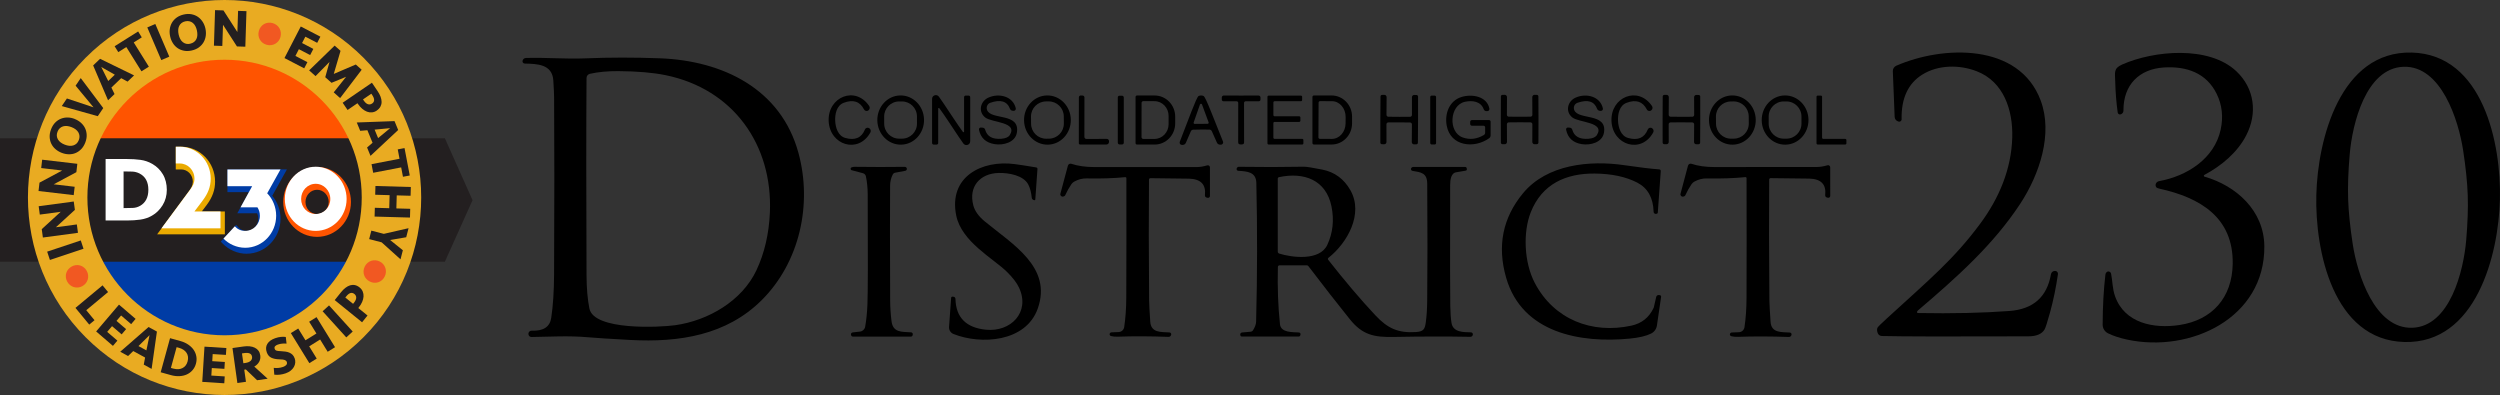 <?xml version="1.0" encoding="UTF-8"?><svg id="a" xmlns="http://www.w3.org/2000/svg" width="1620.31" height="256" viewBox="0 0 1620.31 256"><rect x="0" y="0" width="1620.31" height="256" fill="#333333" stroke="none"/><path d="M242.634,128.011H48.462c0-53.853,43.472-97.52,97.086-97.52s97.085,43.666,97.085,97.52Z" fill="#ff5400"/><path d="M242.634,128.013c0,53.853-43.472,97.52-97.085,97.52s-97.086-43.667-97.086-97.52h194.171Z" fill="#003ca5"/><path d="M288.334,169.635H0v-80.028h288.334l17.931,40.14-17.931,39.889Z" fill="#231f20"/><path d="M101.827,151.889l20.747-28.18c1.444-1.969,2.406-3.742,2.406-5.998,0-4.35-3.387-7.895-7.557-7.895h-3.511v-14.734h3.511c12.12,0,21.977,10.151,21.977,22.63,0,5.371-1.711,10.151-5.383,15.057l-3.244,4.297h14.954v14.806h-43.882l-.018.018Z" fill="#eaaa00"/><path d="M116.513,95.082c11.068,0,20.052,9.238,20.052,20.696,0,5.371-1.907,9.757-4.991,13.893l-5.561,7.394h16.897v10.939h-38.267l18.608-25.083c1.586-2.166,2.78-4.315,2.78-7.144,0-5.568-4.367-9.829-9.482-9.829h-2.602v-10.867h2.602-.036Z" fill="#fff"/><path d="M159.844,164.456c-5.739,0-11.532-2.453-15.489-6.553l-1.265-1.325,9.981-10.796,1.408,1.522c1.479,1.593,3.19,2.327,5.365,2.327,4.171,0,7.557-3.545,7.557-7.896,0-1.253-.25-2.381-.784-3.509h-12.815l7.522-13.696h-13.903v-14.734h38.535l-9.518,17.116c3.44,4.028,5.383,9.346,5.383,14.824,0,12.515-9.857,22.702-21.977,22.702v.018Z" fill="#003ca5"/><path d="M181.785,109.831l-8.609,15.451c3.547,3.598,5.811,8.916,5.811,14.537,0,11.458-8.983,20.768-20.052,20.768-5.686,0-10.819-2.56-14.099-5.962l7.343-7.931c1.64,1.772,3.796,2.954,6.773,2.954,5.133,0,9.482-4.261,9.482-9.829,0-2.291-.695-3.992-1.586-5.443h-10.944l7.522-13.696h-16.024v-10.867h34.364l.018.018Z" fill="#fff"/><path d="M205.49,153.521c-12.085,0-21.924-10.151-21.924-22.63s9.839-22.701,21.924-22.701,21.976,10.187,21.976,22.701-9.856,22.63-21.976,22.63ZM205.49,122.996c-4.136,0-7.505,3.545-7.505,7.895s3.297,7.824,7.505,7.824,7.557-3.509,7.557-7.824-3.387-7.895-7.557-7.895Z" fill="#ff5400"/><path d="M224.648,128.955c0,11.458-8.982,20.696-20.05,20.696s-19.999-9.238-19.999-20.696,8.912-20.893,19.999-20.893,20.05,9.435,20.05,20.893ZM195.168,128.955c0,5.443,4.171,9.757,9.429,9.757s9.482-4.315,9.482-9.757-4.243-9.829-9.482-9.829-9.429,4.386-9.429,9.829Z" fill="#fff"/><path d="M105.57,112.984c-1.675-2.829-4.01-5.12-6.916-6.785-2.37-1.361-4.955-2.238-7.664-2.596-2.674-.358-5.597-.537-8.662-.537h-13.885v39.835h14.009c3.012,0,5.882-.197,8.555-.573,2.691-.376,5.222-1.253,7.522-2.578,2.745-1.557,5.062-3.831,6.862-6.749,1.8-2.918,2.727-6.284,2.727-9.972s-.855-7.215-2.549-10.044ZM96.159,122.956c0,2.506-.463,4.655-1.372,6.374-.909,1.719-2.228,3.079-3.957,4.064-1.462.823-3.03,1.289-4.67,1.361-1.64.072-3.672.107-6.06.125v-23.776c2.192,0,4.099.036,5.686.107,1.568.072,3.101.466,4.527,1.164,1.978,1.003,3.458,2.399,4.403,4.154.962,1.772,1.444,3.939,1.444,6.445v-.018Z" fill="#fff"/><path d="M235.665,37.49c-49.764-49.986-130.452-49.986-180.233,0-49.764,49.986-49.764,131.035,0,181.02,49.764,49.987,130.452,49.987,180.233,0,49.764-49.985,49.764-131.034,0-181.02ZM145.548,217.312c-49.105,0-88.905-39.978-88.905-89.302s39.8-89.302,88.905-89.302,88.906,39.978,88.906,89.302-39.801,89.302-88.906,89.302Z" fill="#e9ab22"/><path d="M70.048,189.29l-14.134,11.763,5.347,6.481-3.422,2.846-8.93-10.832,17.556-14.609,3.583,4.351Z" fill="#231f20"/><path d="M77.088,197.402l10.801,9.274-2.887,3.402-6.523-5.605-2.977,3.51,6.22,5.335-2.887,3.402-6.221-5.335-3.155,3.706,6.613,5.676-2.887,3.402-10.872-9.347,14.811-17.402-.036-.016Z" fill="#231f20"/><path d="M94.021,231.718l-7.664-4.19-3.351,3.224-5.08-2.777,18.359-16.022,5.418,2.952-3.44,24.189-5.08-2.775.855-4.584-.018-.018ZM89.743,224.288l5.133,2.812,2.05-9.882-7.183,7.071Z" fill="#231f20"/><path d="M110.24,219.188l6.702,1.86c1.943.539,3.636,1.309,5.097,2.311,1.461,1.003,2.638,2.148,3.511,3.436.873,1.29,1.444,2.703,1.711,4.243.267,1.54.178,3.097-.267,4.692-.446,1.593-1.159,2.971-2.174,4.153-1.016,1.182-2.228,2.095-3.636,2.756-1.408.664-2.994,1.039-4.777,1.147-1.765.106-3.618-.108-5.561-.645l-6.702-1.862,6.06-22.076.036-.016ZM112.379,238.899c1.105.304,2.139.429,3.137.376.998-.053,1.889-.286,2.691-.68.802-.394,1.497-.949,2.085-1.684.588-.733,1.016-1.627,1.301-2.685.285-1.056.374-2.058.25-2.989s-.428-1.772-.927-2.526c-.499-.751-1.141-1.413-1.961-1.968-.82-.555-1.782-.984-2.87-1.288l-1.622-.449-3.69,13.463,1.622.449-.018-.018Z" fill="#231f20"/><path d="M132.538,224.666l14.17.896-.285,4.457-8.573-.537-.285,4.6,8.163.521-.285,4.457-8.163-.519-.303,4.87,8.68.555-.285,4.457-14.277-.913,1.444-22.845Z" fill="#231f20"/><path d="M168.684,230.324c.214,1.523-.018,2.901-.713,4.171-.695,1.272-1.747,2.293-3.173,3.097l8.68,7.879-6.844.966-7.308-6.983-1.016.145,1.105,7.859-5.561.788-3.173-22.666,7.183-1.021c1.408-.198,2.727-.233,3.957-.108,1.248.127,2.335.431,3.297.896.963.466,1.765,1.109,2.388,1.934.624.823,1.016,1.844,1.194,3.079l-.018-.037ZM163.337,231.183c-.143-1.019-.642-1.717-1.497-2.095-.856-.376-1.996-.466-3.422-.267l-1.586.233.891,6.372,1.355-.196c1.497-.214,2.62-.662,3.369-1.378.749-.717,1.052-1.595.909-2.669h-.018Z" fill="#231f20"/><path d="M190.981,232.188c.339.949.463,1.915.374,2.883-.089.966-.374,1.878-.873,2.756-.499.86-1.194,1.664-2.068,2.381-.891.717-1.978,1.307-3.262,1.754-1.176.412-2.406.698-3.689.86-1.283.161-2.513.161-3.689.018l-.356-4.422c.891.108,1.836.127,2.887.055,1.034-.073,2.103-.288,3.208-.682.909-.321,1.586-.751,2.05-1.288.463-.537.57-1.182.303-1.952-.196-.537-.624-.947-1.283-1.217-.659-.27-1.747-.412-3.262-.429-2.388-.055-4.242-.431-5.579-1.111-1.337-.68-2.264-1.827-2.834-3.42-.731-2.095-.606-3.939.374-5.531.98-1.595,2.673-2.812,5.08-3.653,1.23-.431,2.442-.717,3.654-.841,1.212-.127,2.281-.108,3.208.053l.499,4.314c-.891-.106-1.818-.106-2.78-.018-.98.09-1.925.306-2.887.627-.802.288-1.39.645-1.782,1.092-.392.447-.463.984-.25,1.629.107.304.232.555.41.735.16.178.392.339.677.447.303.106.677.196,1.159.251.481.053,1.069.088,1.782.125,1.034.053,2.014.143,2.959.27.945.125,1.8.357,2.567.698.766.339,1.444.786,2.014,1.36.57.574,1.034,1.325,1.355,2.256h.036Z" fill="#231f20"/><path d="M212.37,227.978l-4.884-7.932-7.094,4.422,4.884,7.932-4.777,2.971-11.995-19.478,4.777-2.971,4.705,7.626,7.095-4.404-4.706-7.626,4.778-2.973,11.995,19.478-4.778,2.973v-.018Z" fill="#231f20"/><path d="M228.59,214.876l-4.153,3.796-15.346-16.936,4.153-3.796,15.346,16.92v.016Z" fill="#231f20"/><path d="M233.064,186.301c.945.77,1.623,1.646,2.032,2.667.41,1.021.59,2.095.519,3.222-.071,1.129-.376,2.293-.892,3.491-.517,1.201-1.248,2.364-2.156,3.51l-.357.447,5.989,4.851-3.528,4.388-17.735-14.376,4.118-5.139c.909-1.127,1.852-2.076,2.85-2.828.998-.77,2.015-1.309,3.03-1.613,1.017-.304,2.05-.357,3.085-.143,1.033.214,2.048.717,3.046,1.523ZM229.695,190.544c-1.64-1.325-3.385-.825-5.258,1.521l-.623.77,5.025,4.081.588-.715c.927-1.164,1.409-2.238,1.446-3.206.016-.984-.357-1.791-1.16-2.452h-.018Z" fill="#231f20"/><path d="M52.349,155.828l1.782,5.389-21.781,7.269-1.782-5.389,21.781-7.269Z" fill="#231f20"/><path d="M48.535,136.026l-12.298,11.261,13.564-1.826.731,5.425-22.743,3.062-.731-5.425,12.298-11.261-13.564,1.826-.731-5.425,22.743-3.062.731,5.425Z" fill="#231f20"/><path d="M49.497,111.592l-14.687,7.86,13.582,1.593-.624,5.425-22.797-2.668.624-5.425,14.687-7.86-13.582-1.593.624-5.425,22.797,2.668-.624,5.425Z" fill="#231f20"/><path d="M48.409,77.108c1.515.591,2.852,1.397,4.01,2.417,1.141,1.02,2.05,2.184,2.691,3.509.642,1.325.998,2.793,1.069,4.368.071,1.576-.232,3.241-.909,4.995-.677,1.737-1.568,3.187-2.691,4.315-1.123,1.128-2.353,1.969-3.725,2.524-1.372.555-2.816.788-4.349.752-1.533-.036-3.048-.358-4.563-.949-1.515-.591-2.852-1.396-4.01-2.399-1.158-1.003-2.05-2.166-2.691-3.509-.642-1.325-.998-2.793-1.052-4.386-.053-1.593.25-3.258.927-5.013.677-1.737,1.568-3.169,2.673-4.297,1.105-1.128,2.353-1.951,3.725-2.506,1.372-.537,2.816-.806,4.349-.77,1.533.018,3.048.34,4.581.931l-.036.018ZM51.083,90.768c.356-.931.499-1.808.428-2.65-.071-.841-.321-1.629-.731-2.345-.428-.716-1.016-1.361-1.765-1.934-.749-.573-1.64-1.038-2.638-1.432-.998-.394-1.978-.627-2.923-.734-.945-.089-1.8,0-2.602.233-.802.251-1.497.662-2.121,1.235s-1.105,1.325-1.462,2.256c-.374.949-.517,1.844-.446,2.668.071.823.321,1.611.749,2.327.428.716,1.016,1.361,1.764,1.934.749.573,1.64,1.038,2.638,1.432.998.394,1.978.645,2.923.734s1.8,0,2.602-.233c.802-.251,1.497-.645,2.121-1.218.606-.573,1.105-1.325,1.462-2.274Z" fill="#231f20"/><path d="M66.928,70.035l-3.565,5.264-23.331-6.553,3.333-4.924,17.253,5.747-11.621-14.036,3.333-4.924,14.58,19.425h.018Z" fill="#231f20"/><path d="M78.55,50.666l-6.363,6.087,2.05,4.207-4.206,4.046-9.66-22.594,4.491-4.297,22.03,10.742-4.206,4.046-4.117-2.22-.018-.018ZM70.155,52.492l4.26-4.082-8.805-4.995,4.545,9.095v-.018Z" fill="#231f20"/><path d="M89.528,20.39l2.371,3.813-5.222,3.294,9.803,15.719-4.795,3.008-9.803-15.719-5.222,3.276-2.37-3.813,15.239-9.578Z" fill="#231f20"/><path d="M109.724,36.716l-5.187,2.238-9.072-21.18,5.187-2.238,9.072,21.18Z" fill="#231f20"/><path d="M133.128,18.459c.356,1.593.428,3.169.232,4.691-.196,1.522-.677,2.918-1.408,4.207-.731,1.271-1.747,2.381-3.012,3.33-1.265.931-2.816,1.611-4.634,2.023s-3.511.466-5.062.161c-1.568-.304-2.941-.859-4.153-1.701-1.212-.841-2.228-1.898-3.048-3.205-.82-1.289-1.408-2.739-1.764-4.332-.356-1.594-.446-3.151-.25-4.673.196-1.522.659-2.918,1.39-4.207.731-1.271,1.747-2.381,3.03-3.33,1.283-.931,2.834-1.611,4.652-2.023,1.818-.412,3.493-.465,5.044-.161,1.551.304,2.941.877,4.135,1.701,1.212.842,2.228,1.898,3.066,3.187.838,1.289,1.426,2.739,1.782,4.333ZM123.325,28.305c.962-.215,1.782-.591,2.442-1.11.659-.519,1.176-1.164,1.533-1.916.356-.752.57-1.611.606-2.542.036-.931-.053-1.952-.285-3.008-.232-1.056-.57-2.005-1.016-2.829-.446-.842-.998-1.522-1.64-2.041-.642-.519-1.39-.895-2.21-1.074-.82-.197-1.711-.179-2.673.036-.98.215-1.8.591-2.46,1.128-.642.519-1.158,1.164-1.515,1.916-.356.752-.57,1.611-.606,2.542-.053.949.053,1.951.285,3.008.232,1.056.57,2.005,1.016,2.829.446.841.998,1.522,1.64,2.041.642.519,1.372.895,2.192,1.092.802.197,1.711.179,2.691-.036v-.036Z" fill="#231f20"/><path d="M153.569,30.093l-9.037-14.036-.446,13.732-5.436-.179.731-23.042,5.436.179,9.036,14.036.446-13.732,5.436.179-.731,23.042-5.436-.179Z" fill="#231f20"/><path d="M194.939,17.168l12.709,6.606-2.068,3.992-7.682-3.992-2.121,4.118,7.308,3.813-2.068,3.992-7.308-3.813-2.246,4.368,7.771,4.046-2.067,3.992-12.798-6.66,10.57-20.464Z" fill="#231f20"/><path d="M214.866,53.674l-4.065-3.634,2.765-9.901-9.055,9.184-4.153-3.706,16.541-16.059,3.814,3.402-4.384,14.949,14.276-6.105,3.814,3.402-13.974,18.369-4.153-3.706,8.038-10.098-9.464,3.903Z" fill="#231f20"/><path d="M244.257,71.627c-.998.681-2.05,1.092-3.155,1.2-1.088.108-2.174-.036-3.244-.448-1.07-.412-2.103-1.038-3.101-1.88-.998-.841-1.907-1.898-2.744-3.115l-.339-.483-6.399,4.386-3.189-4.691,18.964-12.98,3.724,5.496c.821,1.2,1.444,2.399,1.891,3.581.445,1.182.66,2.327.66,3.402s-.267,2.095-.768,3.026c-.498.949-1.282,1.772-2.352,2.506h.053ZM241.155,67.116c1.748-1.2,1.764-3.044.071-5.55l-.57-.823-5.384,3.688.519.77c.837,1.235,1.727,2.023,2.654,2.327.927.304,1.836.179,2.675-.412h.035Z" fill="#231f20"/><path d="M241.478,92.561l-3.369-8.164-4.653.394-2.228-5.407,24.473-.895,2.37,5.765-17.931,16.758-2.228-5.407,3.547-3.062.018.018ZM242.797,84.021l2.262,5.478,7.824-6.445-10.086.967Z" fill="#231f20"/><path d="M265.575,113.735l-4.404.841-1.158-6.087-18.145,3.491-1.068-5.586,18.143-3.491-1.158-6.087,4.402-.841,3.387,17.76Z" fill="#231f20"/><path d="M242.94,134.67l9.339.268.233-8.45-9.341-.268.161-5.675,22.939.662-.161,5.675-8.982-.251-.233,8.45,8.984.251-.161,5.675-22.939-.644.161-5.676v-.018Z" fill="#231f20"/><path d="M247.34,157.063l-8.073-2.095,1.407-5.496,8.075,2.095,16.04-3.67-1.515,5.872-10.427,1.79,8.253,6.642-1.515,5.872-12.244-11.01Z" fill="#231f20"/><path d="M46.43,172.731c.891-.483,1.8-.77,2.745-.895.945-.107,1.854-.036,2.745.215.891.251,1.711.68,2.46,1.289.749.591,1.372,1.361,1.871,2.274.499.913.784,1.862.873,2.829.089.967,0,1.897-.267,2.793-.285.878-.713,1.701-1.319,2.434-.606.735-1.355,1.343-2.228,1.827-.856.466-1.747.751-2.691.841-.927.09-1.854,0-2.727-.251-.891-.251-1.711-.698-2.477-1.307-.749-.608-1.39-1.378-1.871-2.291-.499-.915-.784-1.862-.873-2.812-.089-.967,0-1.88.285-2.757.267-.895.713-1.683,1.319-2.399.606-.716,1.319-1.307,2.192-1.772l-.036-.018Z" fill="#f15822"/><path d="M239.71,182.489c-.909-.449-1.674-1.021-2.299-1.738-.641-.698-1.105-1.504-1.407-2.381-.304-.877-.429-1.79-.376-2.757.055-.967.321-1.916.768-2.847.463-.931,1.068-1.719,1.799-2.363.731-.645,1.552-1.092,2.426-1.379.872-.286,1.799-.394,2.744-.322.945.071,1.872.322,2.781.788.874.43,1.621,1.003,2.228,1.719.606.716,1.07,1.504,1.372,2.381.304.877.429,1.808.374,2.775-.053.967-.321,1.934-.784,2.865-.463.932-1.052,1.718-1.782,2.345-.731.627-1.531,1.074-2.405,1.362-.874.286-1.782.394-2.709.323-.927-.071-1.836-.341-2.709-.77h-.018Z" fill="#f15822"/><path d="M167.738,20.106c.267-.985.695-1.862,1.265-2.614.57-.77,1.265-1.379,2.067-1.862.802-.466,1.675-.77,2.638-.895.962-.125,1.943-.054,2.941.215,1.016.286,1.907.716,2.673,1.325.766.609,1.372,1.325,1.836,2.148.463.824.731,1.701.856,2.668.107.949.036,1.934-.232,2.9-.267.949-.677,1.808-1.265,2.542-.588.752-1.283,1.361-2.085,1.826-.802.466-1.693.77-2.656.895-.98.125-1.961.054-2.976-.233-1.016-.286-1.889-.716-2.638-1.325-.749-.609-1.355-1.325-1.8-2.13-.446-.824-.731-1.701-.838-2.632-.107-.931-.036-1.88.232-2.829h-.018Z" fill="#f15822"/><path d="M1243.102,202.881c22.272.399,42.061-.035,59.351-1.337,15.345-1.163,24.285-9.096,26.82-23.817.208-1.215,1.25-2.118,2.482-2.135h.225c1.111-.017,1.979.972,1.823,2.083-1.267,8.714-2.951,16.925-5.069,24.615-1.788,6.44-2.968,10.172-3.576,11.197-1.736,2.968-5.242,4.479-10.502,4.496-50.393.191-82.004.122-94.85-.208-1.892-.052-2.986-1.285-3.246-3.715-.069-.59.035-1.18.313-1.719.26-.538,2.274-2.517,6.006-5.937,27.879-25.5,43.502-38.45,60.514-61.399,12.273-16.543,20.223-35.43,20.796-55.914.486-17.758-5.538-36.124-22.984-42.894-11.405-4.444-25.153-4.184-35.326,2.153-9.218,5.746-13.679,15.38-13.401,28.938.017,1.111-1.094,1.875-2.118,1.458l-.503-.208c-1.111-.486-1.857-1.562-1.892-2.777l-1.181-29.597c-.069-1.545.833-2.951,2.239-3.576,30.187-13.176,79.609-14.911,93.583,22.532,8.089,21.664-.764,47.894-13.228,66.902-17.498,26.664-41.263,47.824-66.207,69.089-.33.278-.556.573-.677.903-.139.417.156.868.608.868Z"/><path d="M1428.792,114.489c20.571,5.885,38.572,22.029,38.78,45.064.417,46.679-48.067,69.367-89,60.531-4.826-1.042-8.923-2.396-12.29-4.045-2.153-1.059-3.524-3.246-3.506-5.642.052-12.012.642-22.792,1.788-32.357.087-.833.451-1.441,1.059-1.84,1.024-.66,2.396,0,2.639,1.25.955,4.704.781,9.582,2.586,14.634,6.232,17.446,25.084,21.074,41.679,18.574,21.23-3.194,34.18-17.706,34.545-39.631.486-30.17-21.178-42.946-47.477-48.744-1.128-.243-1.823-.573-2.118-1.007-.99-1.493,0-3.524,1.875-3.871,18.279-3.316,35.847-14.668,39.908-33.347,1.805-8.28.955-16.022-2.569-23.209-6.666-13.592-19.546-18.019-34.197-17.116-16.04,1.007-26.369,11.266-26.23,27.948.017,1.076-.66,2.048-1.684,2.413l-.07.017c-.885.33-1.84-.26-1.979-1.198-.885-6.336-1.424-13.019-1.597-20.032-.139-5.919-1.215-8.541,4.513-11.075,20.414-9.044,56.139-12.464,74.002,4.392,11.769,11.11,13.835,27.219,6.319,41.662-5.659,10.884-15.797,19.494-27.097,25.535-.469.243-.399.955.121,1.094Z"/><path d="M1563.099,34.064c-46.383-1.146-60.948,56.452-61.833,92.315-.903,35.881,10.797,94.138,57.163,95.284,46.366,1.163,60.948-56.452,61.833-92.315.903-35.864-10.797-94.121-57.163-95.284ZM1598.407,155.612c-1.701,19.963-10.554,55.983-34.926,56.816-24.372.816-35.621-34.527-38.641-54.351-1.684-11.006-2.673-20.657-2.951-28.92-.278-8.263.052-17.949,1.007-29.059,1.684-19.963,10.537-55.983,34.909-56.816,24.372-.816,35.621,34.527,38.641,54.351,1.684,11.006,2.673,20.657,2.951,28.92.278,8.263-.052,17.949-.989,29.059Z"/><path d="M517.476,99.039c-11.266-41.228-48.71-59.715-89.816-61.26-16.491-.608-32.496-.608-48.015.035-13.297.555-25.518-.642-38.798-.243-1.042.035-1.909.746-2.153,1.753l-.017.087c-.208.903.469,1.753,1.389,1.788,7.95.208,17.914.278,18.557,11.023.33,5.26.486,8.888.503,10.849.208,31.559.208,69.749-.017,114.552-.052,11.162-.677,20.657-1.857,28.452-.885,5.815-5.104,8.558-12.655,8.246-1.163-.052-2.118.868-2.118,2.014v.122c0,1.094.885,1.979,1.979,1.962,11.578-.156,24.285-.955,36.853.191,4.756.434,13.853,1.007,27.271,1.736,31.663,1.701,62.284-3.107,85.077-25.796,24.598-24.494,32.965-62.093,23.817-95.51ZM498.988,137.715c-.608,13.87-3.507,26.368-8.732,37.461-9.357,19.894-31.316,32.618-52.685,35.603-10.068,1.406-52.633,3.541-55.566-10.815-1.198-5.919-1.823-13.21-1.857-21.872-.226-52.581-.226-95.093,0-127.537,0-1.302.903-2.43,2.17-2.725,5.381-1.198,11.544-1.788,18.487-1.736,12.203.087,22.341.955,30.396,2.586,44.109,8.957,69.679,45.238,67.787,89.035Z"/><path d="M541.31,78.295c.191,4.305,1.788,9.791,6.544,11.11,6.301,1.771,10.537-.052,12.724-5.451.434-1.094,1.771-1.51,2.76-.885l.069.052c.92.573,1.233,1.771.712,2.725-7.759,14.078-26.334,8.298-27.045-7.36-.694-15.658,17.29-23.105,26.264-9.791.608.92.417,2.135-.451,2.795l-.07.052c-.937.729-2.291.417-2.83-.625-2.656-5.19-7.048-6.614-13.158-4.288-4.635,1.753-5.711,7.36-5.52,11.665Z"/><path d="M618.002,76.698c2.066,3.142,4.097,6.093,6.093,8.818.243.33.746.174.746-.226v-22.324c0-.573.451-1.024,1.024-1.024h1.892c.59,0,1.059.469,1.059,1.042v28.59c0,2.343-2.968,3.333-4.392,1.493-.937-1.232-4.114-5.919-9.513-14.113-2.066-3.142-4.114-6.076-6.11-8.818-.226-.33-.729-.156-.729.226v22.324c0,.573-.469,1.024-1.024,1.024h-1.892c-.59,0-1.059-.469-1.059-1.042v-28.59c0-2.326,2.951-3.333,4.392-1.476.937,1.215,4.097,5.919,9.513,14.096Z"/><path d="M658.345,70.188c.208.885-.503,1.701-1.406,1.649l-.608-.052c-.798-.052-1.475-.555-1.753-1.285-1.857-4.913-6.11-6.215-12.776-3.871-1.875.66-2.795,2.83-2.031,4.756,2.639,6.614,21.508,1.476,19.286,14.616-1.076,6.284-8.697,8.332-14.391,7.43-5.676-.903-9.079-4.01-10.172-9.339-.156-.781.469-1.493,1.25-1.423l1.163.087c.764.052,1.406.573,1.597,1.302,1.198,4.374,4.704,6.336,10.502,5.885,2.76-.226,4.583-1.024,5.468-2.43,5.381-8.541-11.613-7.95-15.936-11.37-4.791-3.784-3.159-10.572,2.118-12.898,6.822-3.02,15.849-.92,17.689,6.944Z"/><path d="M702.818,88.745c0,.729.59,1.302,1.302,1.302l13.21-.035c.781-.017,1.423.608,1.441,1.406v.59c0,.92-.746,1.649-1.649,1.649h-17.099c-.451,0-.816-.365-.816-.799l.035-29.788c.017-.66.556-1.198,1.215-1.18l1.198.035c.66.017,1.198.555,1.198,1.232l-.035,25.587Z"/><path d="M804.421,61.943c3.923.035,7.673.035,11.231-.035.712-.017,1.302.556,1.302,1.267v1.371c0,.608-.486,1.094-1.094,1.094h-8.506c-.59,0-1.059.469-1.059,1.059l.035,25.483c0,.243-.035.469-.104.694-.191.521-.781.764-1.805.764s-1.632-.243-1.805-.764c-.087-.226-.122-.451-.122-.694l.035-25.483c0-.59-.469-1.059-1.059-1.059h-8.506c-.608,0-1.094-.486-1.094-1.094v-1.371c0-.712.59-1.285,1.302-1.267,3.559.069,7.308.069,11.249.035Z"/><path d="M842.819,76.125v2.118c0,.417-.347.764-.764.764h-15.988c-.417,0-.764.347-.764.764v9.461c0,.417.347.764.764.764h17.932c.417,0,.764.347.764.764v2.135c0,.417-.347.764-.764.764h-21.768c-.417,0-.764-.347-.764-.764v-30.153c0-.417.347-.764.764-.764h20.952c.417,0,.764.347.764.764v2.1c0,.417-.347.764-.764.764h-17.099c-.417,0-.764.347-.764.764v8.228c0,.417.347.764.764.764h15.97c.417,0,.764.347.764.764Z"/><path d="M894.636,77.479c.035-9.634.069-14.651.104-15.033.052-.538.486-.937,1.024-.937l1.441-.035c.816-.017,1.493.642,1.493,1.458l-.087,11.509c0,.66.503,1.198,1.163,1.215.399.035,2.76.069,7.082.069,4.34.017,6.701.017,7.1-.017.642-.035,1.163-.555,1.163-1.215v-11.509c0-.816.677-1.476,1.493-1.441l1.441.035c.521,0,.972.417,1.024.937.035.382.035,5.399,0,15.05-.035,9.652-.07,14.651-.104,15.033-.052.538-.486.937-1.024.937l-1.441.035c-.816.017-1.493-.642-1.493-1.458l.087-11.509c0-.66-.503-1.18-1.163-1.215-.399-.035-2.76-.069-7.083-.069-4.34-.017-6.701-.017-7.1.017-.642.035-1.163.555-1.163,1.215l.017,11.509c-.017.816-.694,1.476-1.51,1.441l-1.441-.035c-.521,0-.972-.417-1.024-.937-.035-.382-.035-5.399,0-15.05Z"/><rect x="926.976" y="61.978" width="3.784" height="31.663" rx=".885" ry=".885"/><path d="M962.562,82.531c0-.573-.469-1.042-1.042-1.042h-7.517c-.625,0-1.146-.503-1.146-1.128v-1.389c0-.625.521-1.146,1.163-1.146h11.058c.573,0,1.024.451,1.024,1.024v8.905c0,.746-.365,1.441-.955,1.857-9.756,6.909-25.084,5.242-27.514-8.246-1.389-7.69,1.649-16.005,9.547-18.487,6.718-2.1,16.508-.59,18.14,7.499.174.868-.486,1.666-1.371,1.666h-.556c-.798,0-1.51-.503-1.771-1.25-1.857-5.156-7.343-5.833-12.099-4.826-10.051,2.118-11.075,19.668-1.545,23.105,4.565,1.649,9.148,1.146,13.731-1.545.521-.312.851-.885.851-1.493v-3.507Z"/><path d="M984.921,75.674c4.322,0,6.683-.017,7.082-.052.66-.017,1.163-.555,1.163-1.198l-.052-11.509c0-.833.677-1.476,1.493-1.458l1.441.035c.538,0,.989.399,1.024.937.035.382.052,5.381.07,15.033,0,9.652-.017,14.668-.052,15.05-.052.521-.503.937-1.024.937l-1.441.035c-.816.017-1.493-.642-1.493-1.458l.035-11.509c0-.66-.503-1.18-1.163-1.215-.399-.035-2.76-.052-7.082-.052s-6.701.035-7.1.069c-.642.017-1.163.555-1.163,1.198l.052,11.509c0,.816-.677,1.476-1.493,1.458l-1.441-.035c-.538,0-.972-.399-1.024-.937-.035-.382-.052-5.399-.052-15.05s.017-14.651.052-15.033c.052-.538.486-.937,1.024-.937l1.441-.035c.816-.017,1.493.642,1.493,1.458l-.052,11.509c0,.642.521,1.18,1.163,1.198.399.035,2.76.052,7.1.052Z"/><path d="M1038.873,70.223c.208.868-.486,1.701-1.406,1.649l-.608-.052c-.781-.069-1.476-.555-1.736-1.285-1.858-4.93-6.11-6.215-12.776-3.888-1.875.66-2.795,2.812-2.031,4.739,2.639,6.614,21.491,1.51,19.251,14.634-1.076,6.284-8.697,8.315-14.391,7.412-5.676-.92-9.061-4.027-10.155-9.357-.156-.764.469-1.476,1.25-1.423l1.163.104c.764.052,1.406.573,1.597,1.302,1.198,4.374,4.704,6.336,10.485,5.885,2.778-.208,4.6-1.024,5.468-2.413,5.399-8.523-11.596-7.968-15.901-11.388-4.791-3.784-3.142-10.572,2.135-12.88,6.822-3.02,15.831-.903,17.654,6.961Z"/><path d="M1044.445,78.521c-.729-15.658,17.237-23.105,26.247-9.808.608.903.417,2.118-.451,2.777l-.07.052c-.937.729-2.291.434-2.83-.625-2.673-5.173-7.065-6.596-13.175-4.253-4.618,1.753-5.694,7.36-5.486,11.665.208,4.305,1.788,9.773,6.562,11.092,6.301,1.771,10.537-.069,12.707-5.468.451-1.094,1.771-1.528,2.76-.885l.069.052c.92.573,1.233,1.771.712,2.725-7.725,14.078-26.299,8.332-27.045-7.326Z"/><path d="M1077.566,77.479c.017-9.634.035-14.651.07-15.033.052-.521.503-.937,1.024-.937l1.441-.035c.816-.017,1.493.642,1.493,1.458l-.069,11.509c0,.642.503,1.18,1.163,1.198.399.035,2.76.069,7.083.069,4.322.017,6.683,0,7.082-.035.66-.017,1.163-.555,1.181-1.198l-.035-11.509c0-.816.677-1.476,1.493-1.458l1.441.052c.521,0,.972.399,1.024.937.035.382.035,5.381.017,15.033-.017,9.634-.035,14.634-.069,15.016-.052.538-.503.937-1.024.937l-1.441.035c-.833.017-1.493-.642-1.493-1.458l.07-11.492c0-.66-.521-1.18-1.163-1.215-.399-.035-2.76-.052-7.082-.069-4.322,0-6.683.017-7.083.052-.66.017-1.18.538-1.18,1.198l.035,11.492c0,.816-.677,1.476-1.493,1.458l-1.441-.035c-.538,0-.972-.417-1.024-.937-.035-.382-.052-5.399-.017-15.033Z"/><path d="M1196.701,90.776v2.118c0,.417-.347.764-.764.764h-17.845c-.417,0-.764-.347-.764-.764v-30.17c0-.417.347-.764.764-.764h2.083c.417,0,.764.347.764.764v26.525c0,.417.347.764.764.764h14.234c.417,0,.764.347.764.764Z"/><rect x="724.465" y="62.03" width="3.888" height="31.593" rx="1.094" ry="1.094"/><path d="M583.419,61.859c-8.363.17-14.977,7.461-14.8,16.266.188,8.814,7.114,15.81,15.468,15.632,8.363-.17,14.977-7.461,14.8-16.266-.188-8.814-7.114-15.81-15.468-15.632ZM584.59,89.872l-1.771.003c-5.378.009-9.746-4.343-9.755-9.721l-.008-4.652c-.009-5.378,4.343-9.746,9.721-9.755l1.771-.003c5.378-.009,9.746,4.343,9.755,9.721l.008,4.652c.009,5.378-4.343,9.746-9.721,9.755Z"/><path d="M678.557,61.859c-8.373.153-15.022,7.427-14.845,16.241.171,8.805,7.097,15.818,15.458,15.659,8.373-.153,15.022-7.427,14.845-16.241-.171-8.805-7.097-15.818-15.458-15.659ZM679.857,89.881l-1.736.018c-5.388.056-9.801-4.265-9.857-9.653l-.049-4.652c-.056-5.388,4.265-9.801,9.653-9.857l1.736-.018c5.388-.056,9.801,4.265,9.857,9.653l.049,4.652c.056,5.388-4.265,9.801-9.653,9.857Z"/><path d="M748.334,61.891h-11.422c-.521,0-.937.417-.937.937v29.927c0,.521.417.937.937.937h11.422c7.36,0,13.332-6.128,13.332-13.696v-4.409c0-7.569-5.972-13.696-13.332-13.696ZM757.395,80.517c-.017,5.277-4.131,9.53-9.183,9.53l-7.256-.017c-.625,0-1.111-.503-1.111-1.111l.035-22.254c0-.608.503-1.111,1.111-1.111l7.256.017c5.069,0,9.166,4.288,9.148,9.565v5.381Z"/><path d="M863.008,61.873h-11.422c-.538,0-.972.434-.972.972v29.858c0,.538.434.972.972.972h11.422c7.343,0,13.297-6.145,13.297-13.714v-4.375c0-7.569-5.954-13.714-13.297-13.714ZM872.104,79.909c-.017,5.607-4.01,10.138-8.923,10.12l-7.76-.035c-.521-.017-.937-.434-.92-.955l.104-22.567c.017-.503.434-.937.955-.92l7.76.035c4.895.017,8.836,4.6,8.818,10.224l-.035,4.097Z"/><path d="M1122.564,61.858c-8.37.12-15.053,7.359-14.93,16.163.12,8.815,7.011,15.863,15.376,15.74,8.37-.12,15.053-7.359,14.93-16.163-.12-8.815-7.011-15.863-15.375-15.74ZM1123.798,89.864l-1.77.019c-5.378.056-9.784-4.258-9.84-9.636l-.049-4.652c-.056-5.378,4.258-9.784,9.636-9.84l1.77-.019c5.378-.056,9.784,4.258,9.84,9.636l.049,4.652c.056,5.378-4.258,9.784-9.636,9.84Z"/><path d="M1156.827,61.857c-8.367.069-15.085,7.273-15.015,16.085.069,8.808,6.926,15.89,15.293,15.82,8.367-.069,15.085-7.273,15.015-16.085-.069-8.808-6.926-15.89-15.293-15.82ZM1167.573,80.118c0,5.388-4.368,9.756-9.756,9.756h-1.736c-5.388,0-9.756-4.368-9.756-9.756v-4.618c0-5.388,4.368-9.756,9.756-9.756h1.736c5.388,0,9.756,4.368,9.756,9.756v4.618Z"/><path d="M792.652,91.731c-5.364-13.089-11.092-28.712-12.551-29.493-.434-.243-.989-.364-1.649-.364-.66.017-1.215.139-1.649.382-1.441.799-6.978,16.491-12.169,29.649-.382.972.347,2.031,1.389,2.014h.538c.885-.017,1.684-.538,2.014-1.354l3.229-7.464c.26-.608.833-1.007,1.476-1.042.677-.052,2.448-.087,5.312-.104,2.864-.017,4.635,0,5.329.035.642.035,1.215.434,1.476,1.024l3.316,7.43c.347.799,1.146,1.319,2.031,1.319h.538c1.059,0,1.771-1.059,1.371-2.031ZM782.688,80.239l-8.384.069c-.486,0-.816-.469-.66-.92l4.079-11.665c.226-.625,1.094-.625,1.319-.017l4.288,11.596c.174.451-.156.937-.642.937Z"/><path d="M616.457,193.004c.035-.434.417-.781.868-.746l.608.052c.729.052,1.302.642,1.319,1.371.295,12.065,6.892,18.73,19.789,20.015,15.97,1.597,28.833-11.249,21.456-27.184-1.475-3.177-4.097-6.614-7.864-10.311-8.888-8.714-29.424-19.529-32.878-36.489-5.138-25.171,16.613-36.211,37.982-33.347,3.177.417,7.812,1.128,13.887,2.153.486.087.816.521.781,1.007l-1.406,19.841c-.017.278-.278.469-.556.399l-.417-.104c-.712-.174-1.25-.764-1.319-1.493-.347-3.437-1.076-6.267-2.205-8.471-3.073-6.11-12.828-7.742-19.251-7.603-12.012.295-19.668,8.784-16.404,21.074.955,3.611,3.455,7.083,7.482,10.398,18.192,14.946,43.693,29.684,34.284,56.382-7.707,21.82-36.801,23.626-54.629,16.526-1.857-.746-3.02-2.587-2.882-4.583l1.354-18.887Z"/><path d="M744.689,116.416c-.208,21.404-.174,47.599.087,78.567.017,2.135.26,6.631.729,13.523.503,7.308,6.944,6.596,12.498,6.961.746.052,1.25.764,1.059,1.476l-.035.156c-.208.746-.903,1.267-1.684,1.232-11.856-.434-22.81-.486-32.826-.121-1.753.052-3.246-.069-4.444-.399-.59-.156-.972-.729-.903-1.319.07-.608.573-1.076,1.18-1.094l4.704-.191c1.788-.069,3.281-1.406,3.559-3.177.868-5.728,1.319-12.134,1.354-19.216.087-22.411.122-48.171.069-77.317,0-.399-.347-.712-.746-.677-7.412.729-15.779,1.007-25.101.816-2.691-.052-5.347.642-7.95,2.066-.712.382-1.337.955-1.805,1.632-1.51,2.205-2.847,4.583-4.01,7.135-.226.503-.712.816-1.458.937-1.076.191-1.979-.799-1.701-1.857l4.861-18.158c.26-.989,1.302-1.545,2.257-1.232,4.218,1.406,9.2,2.118,14.946,2.118,39.527.035,61.659.035,66.398,0,2.048-.017,4.288-.382,6.701-1.111.885-.26,1.771.399,1.771,1.319v18.539c0,.799-.764,1.389-1.545,1.18l-.66-.174c-.677-.174-1.128-.816-1.042-1.51.764-6.944-2.673-10.52-10.311-10.728-4.375-.104-12.707-.208-25.014-.312-.521,0-.937.417-.937.937Z"/><path d="M1073.435,192.431c.191-.799.955-1.337,1.788-1.215l.608.104c.503.069.851.538.781,1.042l-2.725,18.644c-.33,2.222-1.719,4.149-3.732,5.156-3.211,1.614-7.864,2.708-13.957,3.298-31.819,3.073-69.679-3.541-80.025-39.457-5.919-20.536-2.274-38.815,10.971-54.803,15.502-18.696,43.155-21.473,65.895-18.106,9.357,1.371,16.838,2.274,22.428,2.691.538.035.955.521.92,1.059l-1.927,26.993c-.017.295-.226.555-.521.625l-.521.139c-.851.191-1.649-.434-1.666-1.302-.26-9.114-3.802-15.432-10.624-18.956-7.378-3.802-16.543-5.763-27.514-5.867-18.678-.174-34.215,6.735-41.471,25.049-5.156,13.002-4.375,32.583,2.604,45.88,12.377,23.608,37.027,33.243,62.649,27.636,6.648-1.458,11.422-5.277,14.339-11.474.052-.121.104-.26.139-.382l1.562-6.753Z"/><path d="M1147.592,115.461c-.521,0-.937.417-.937.937-.191,21.438-.139,47.651.139,78.654.035,2.118.278,6.631.746,13.523.503,7.326,6.961,6.596,12.516,6.961.746.052,1.25.764,1.059,1.476l-.035.156c-.208.764-.903,1.267-1.684,1.233-11.874-.417-22.827-.451-32.861-.087-1.753.052-3.246-.069-4.444-.399-.59-.156-.972-.712-.903-1.319.07-.608.573-1.076,1.18-1.094l4.704-.191c1.788-.069,3.281-1.406,3.558-3.194.868-5.728,1.319-12.134,1.337-19.234.087-22.428.087-48.223.017-77.404,0-.399-.347-.712-.746-.677-7.412.746-15.797,1.024-25.136.851-2.691-.052-5.347.642-7.95,2.066-.712.382-1.337.955-1.805,1.632-1.51,2.205-2.847,4.583-4.01,7.152-.226.503-.712.816-1.458.937-1.076.191-1.979-.799-1.701-1.857l4.843-18.175c.26-.989,1.302-1.562,2.257-1.25,4.236,1.423,9.218,2.118,14.964,2.118,39.579,0,61.729-.017,66.468-.052,2.048-.017,4.288-.382,6.718-1.111.885-.26,1.771.399,1.771,1.319l.017,18.557c0,.799-.764,1.389-1.545,1.18l-.66-.174c-.677-.174-1.128-.816-1.059-1.51.764-6.961-2.673-10.537-10.329-10.728-4.375-.104-12.724-.208-25.032-.295Z"/><path d="M551.69,217.411l-.156-.469c-.139-.729.365-1.406,1.094-1.493l4.774-.538c1.684-.191,3.038-1.476,3.333-3.142.746-4.201,1.232-8.923,1.458-14.182.312-7.117.382-30.986.191-71.606-.017-4.114-.399-8.02-1.18-11.717-.208-.972-.937-1.736-1.892-1.996l-7.308-1.944c-.903-.243-.955-1.51-.087-1.84.642-.26,1.337-.382,2.048-.365,11.301.156,22.115.156,32.444.017.694-.017,1.267.503,1.354,1.18v.087c.035.625-.399,1.18-1.024,1.302l-6.562,1.233c-.66.122-1.232.538-1.545,1.128-1.128,2.17-1.719,4.583-1.736,7.273-.122,14.269-.104,39.006.035,74.21.017,4.565.312,9.096.885,13.627.955,7.412,6.405,6.839,12.689,7.221.746.052,1.267.764,1.076,1.493l-.139.503c-.122.434-.521.746-.972.746h-37.773c-.469,0-.868-.295-1.007-.729Z"/><path d="M953.379,215.397c-4.618-.156-11.631.191-12.637-6.18-.434-2.691-.694-6.284-.781-10.797-.156-6.857-.174-33.017-.087-78.498,0-3.871.781-6.423,2.361-7.638.382-.295.816-.486,1.285-.573l6.527-1.128c.399-.07.677-.434.642-.851l-.069-.608c-.052-.521-.486-.92-1.007-.92l-33.59-.017c-.66,0-1.267.417-1.493,1.024l-.017.052c-.174.677.26,1.371.955,1.475,5.555.937,9.495,1.285,9.547,8.332.208,29.372.208,54.681-.017,75.911-.052,5.225-.347,9.86-.903,13.905-.608,4.565-1.545,6.006-6.44,6.319-11.353.712-18.14-2.187-26.334-10.936-9.495-10.138-19.65-22.098-30.465-35.864-.33-.417-.26-1.007.156-1.319,12.117-9.53,22.914-28.417,14.252-43.727-4.149-7.343-10.207-11.822-18.158-13.419-6.44-1.285-10.415-1.91-11.943-1.892-13.557.26-27.636.278-42.2.052-.729-.017-1.337.503-1.475,1.215l-.017.052c-.122.677.382,1.302,1.059,1.337,6.058.347,11.578.816,11.735,7.881.677,29.563.642,59.507-.139,89.868-.052,1.649-.712,3.506-1.996,5.572-.347.556-.937.903-1.58.972l-5.555.486c-.694.052-1.232.677-1.18,1.371l.104.503c.087.434.451.746.903.746h36.923c.469,0,.868-.312.989-.746l.139-.503c.174-.66-.295-1.319-.972-1.371-3.941-.295-11.735.312-12.325-5.347-1.233-11.613-1.684-23.973-1.354-37.114.017-.608.503-1.076,1.111-1.076h17.585c.434,0,.833.191,1.076.538,9.808,12.881,18.783,24.372,26.889,34.458,8.159,10.138,15.623,11.7,28.452,11.44,17.949-.347,34.51-.382,49.664-.087.799.017,1.475-.573,1.58-1.371l.017-.087c.087-.746-.469-1.406-1.215-1.441ZM829.088,164.344c-.556-.174-.937-.694-.937-1.285v-47.251c0-.469.33-.885.798-.989,16.075-3.437,30.535,1.684,34.024,18.991,1.788,8.905.885,17.22-2.743,24.945-4.947,10.52-22.966,8.159-31.142,5.59Z"/></svg>